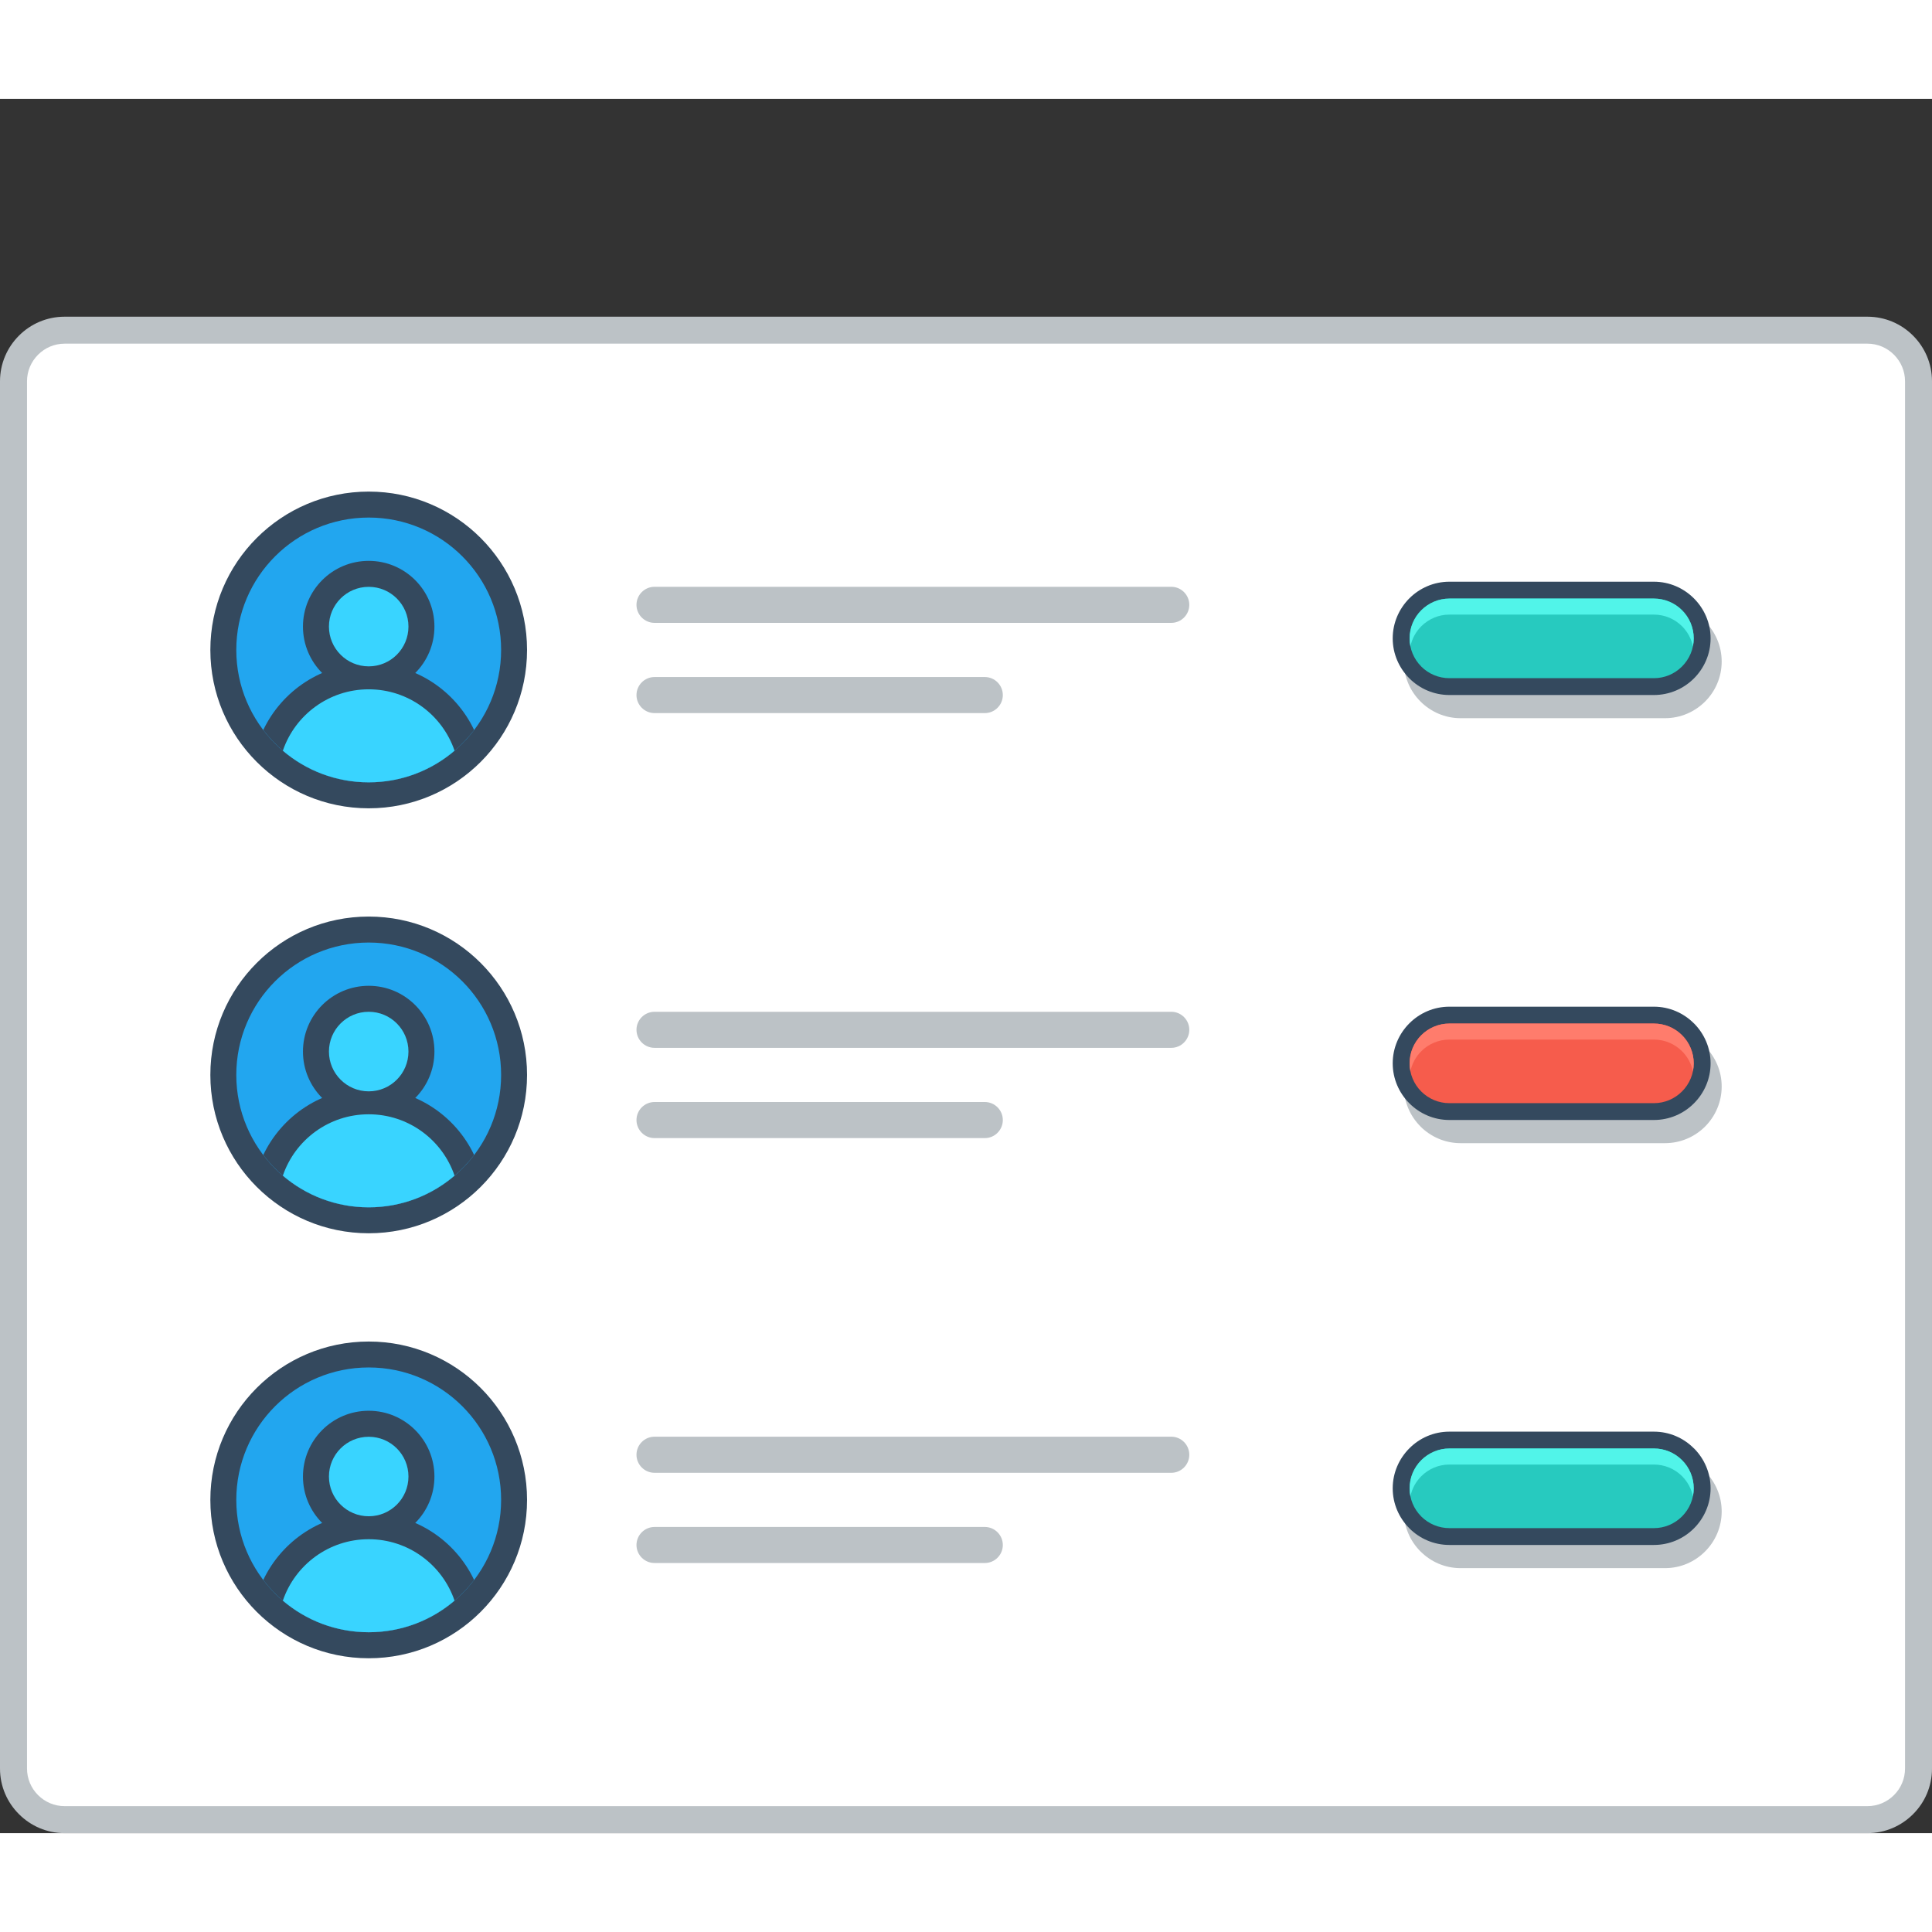 <?xml version="1.0" encoding="utf-8"?>
<!-- Generator: Adobe Illustrator 15.1.0, SVG Export Plug-In . SVG Version: 6.00 Build 0)  -->
<!DOCTYPE svg PUBLIC "-//W3C//DTD SVG 1.0//EN" "http://www.w3.org/TR/2001/REC-SVG-20010904/DTD/svg10.dtd">
<svg version="1.0" id="Layer_1" xmlns="http://www.w3.org/2000/svg" xmlns:xlink="http://www.w3.org/1999/xlink" x="0px" y="0px"
	 width="800px" height="800px" viewBox="191.918 207.441 421.032 377.947" enable-background="new 0 0 800 800" xml:space="preserve">
<rect x="191.918" y="207.441" width="421.032" height="377.947" fill="#333333" stroke="none"/>
<g>
	<!-- <path fill="#BCC2C6" d="M208.134,207.441h388.61c4.46,0,8.521,1.826,11.455,4.76v0.017c2.935,2.935,4.751,6.986,4.751,11.438
		v345.526c0,4.452-1.816,8.486-4.751,11.438v0.017c-2.935,2.935-6.995,4.751-11.455,4.751h-388.61c-4.469,0-8.52-1.816-11.455-4.751
		v-0.017c-2.934-2.951-4.76-6.985-4.76-11.438V223.655c0-4.452,1.826-8.503,4.76-11.438v-0.017
		C199.614,209.267,203.665,207.441,208.134,207.441"/>
	<path fill="#EBEFF0" d="M607.073,223.655v345.526c0,6.503-4.535,10.321-10.329,10.321h-388.61c-5.785,0-10.329-3.702-10.329-10.321
		V223.655c0-6.744,4.56-10.329,10.329-10.329h388.61C602.53,213.326,607.073,217.036,607.073,223.655"/> -->
	<path fill="#BCC2C6" d="M205.989,254.916h392.898c3.877,0,7.395,1.575,9.936,4.126c2.552,2.542,4.127,6.069,4.127,9.945v302.328
		c0,3.886-1.575,7.403-4.127,9.938c-2.541,2.552-6.059,4.134-9.936,4.134H205.989c-3.875,0-7.393-1.582-9.936-4.134
		c-2.551-2.534-4.135-6.052-4.135-9.938V268.986c0-3.876,1.584-7.402,4.135-9.945C198.597,256.491,202.114,254.916,205.989,254.916"
		/>
	<path fill-rule="evenodd" clip-rule="evenodd" fill="#FFFFFF" d="M205.989,260.792c-2.174,0-4.241,0.867-5.775,2.409
		c-1.544,1.543-2.409,3.61-2.409,5.786v302.328c0,2.168,0.865,4.252,2.409,5.786c1.534,1.534,3.602,2.401,5.775,2.401h392.898
		c2.176,0,4.243-0.867,5.776-2.401c1.542-1.534,2.409-3.602,2.409-5.786V268.986c0-2.184-0.867-4.243-2.409-5.786
		c-1.533-1.542-3.601-2.409-5.776-2.409H205.989z"/>
	<!-- <path fill-rule="evenodd" clip-rule="evenodd" fill="#94A4A5" d="M548.319,227.414c4.145,0,7.495,3.351,7.495,7.486
		c0,4.134-3.351,7.485-7.495,7.485c-4.134,0-7.485-3.351-7.485-7.485C540.834,230.765,544.186,227.414,548.319,227.414
		 M571.845,227.414c4.134,0,7.486,3.351,7.486,7.486c0,4.134-3.353,7.485-7.486,7.485c-4.144,0-7.494-3.351-7.494-7.485
		C564.351,230.765,567.71,227.414,571.845,227.414z M524.804,227.414c4.137,0,7.486,3.351,7.486,7.486
		c0,4.134-3.35,7.485-7.486,7.485c-4.135,0-7.485-3.351-7.485-7.485C517.318,230.765,520.669,227.414,524.804,227.414z"/> -->
	<path fill-rule="evenodd" clip-rule="evenodd" fill="#BCC2C6" d="M334.558,321.637h112.613c2.158,0,3.925-1.767,3.925-3.926v-0.008
		c0-2.159-1.767-3.927-3.925-3.927H334.558c-2.166,0-3.934,1.768-3.934,3.927v0.008C330.624,319.87,332.392,321.637,334.558,321.637
		"/>
	<path fill-rule="evenodd" clip-rule="evenodd" fill="#BCC2C6" d="M334.558,341.301h71.975c2.167,0,3.926-1.766,3.926-3.926
		c0-2.167-1.759-3.934-3.926-3.934h-71.975c-2.166,0-3.934,1.767-3.934,3.934C330.624,339.535,332.392,341.301,334.558,341.301"/>
	<path fill="#BCC2C6" d="M554.772,323.821h-44.573c-1.717,0-3.276,0.708-4.409,1.834c-1.126,1.134-1.834,2.692-1.834,4.409
		c0,1.718,0.7,3.276,1.826,4.402l0.008,0.008c1.125,1.125,2.684,1.826,4.409,1.826h44.573c1.718,0,3.275-0.7,4.411-1.834
		c1.123-1.134,1.832-2.692,1.832-4.402c0-1.717-0.709-3.284-1.832-4.409C558.058,324.529,556.49,323.821,554.772,323.821
		 M510.199,317.72h44.573c3.393,0,6.478,1.383,8.713,3.617l0.015,0.017c2.234,2.234,3.617,5.318,3.617,8.711
		c0,3.402-1.383,6.486-3.617,8.72c-2.242,2.233-5.325,3.626-8.728,3.626h-44.573c-3.384,0-6.468-1.393-8.711-3.626l-0.009-0.008l0,0
		c-2.242-2.243-3.627-5.327-3.627-8.712c0-3.401,1.385-6.485,3.627-8.728C503.714,319.103,506.798,317.72,510.199,317.72z"/>
	<path fill="#34495E" d="M507.773,312.667h44.573c3.394,0,6.478,1.392,8.711,3.626l0.016,0.017c2.234,2.234,3.628,5.318,3.628,8.711
		s-1.394,6.485-3.628,8.72c-2.231,2.234-5.326,3.618-8.727,3.618h-44.573c-3.384,0-6.468-1.383-8.712-3.618v-0.009h-0.007
		c-2.234-2.251-3.628-5.327-3.628-8.711c0-3.401,1.394-6.486,3.628-8.728C501.288,314.06,504.372,312.667,507.773,312.667"/>
	<path fill="#27CABF" d="M552.347,316.344c2.311,0,4.51,0.917,6.136,2.542c1.626,1.626,2.542,3.826,2.542,6.136
		c0,2.3-0.926,4.493-2.551,6.118c-1.625,1.634-3.816,2.551-6.127,2.551h-44.573c-2.3,0-4.493-0.908-6.128-2.534l-0.008-0.017
		c-1.625-1.625-2.533-3.818-2.533-6.118c0-2.31,0.916-4.501,2.541-6.127c1.635-1.634,3.818-2.55,6.128-2.55H552.347z"/>
	<path fill="#51F4E9" d="M552.347,316.344c2.311,0,4.51,0.917,6.136,2.542c1.626,1.626,2.542,3.826,2.542,6.136
		c0,0.583-0.059,1.167-0.176,1.742c-0.342-1.65-1.158-3.176-2.366-4.385c-1.626-1.625-3.825-2.542-6.136-2.542h-44.573
		c-2.31,0-4.493,0.917-6.128,2.55c-1.208,1.208-2.024,2.734-2.366,4.376c-0.116-0.566-0.175-1.151-0.175-1.742
		c0-2.31,0.916-4.501,2.541-6.127c1.635-1.634,3.818-2.55,6.128-2.55H552.347z"/>
	<path fill-rule="evenodd" clip-rule="evenodd" fill="#BCC2C6" d="M334.558,414.251h112.613c2.158,0,3.925-1.768,3.925-3.936l0,0
		c0-2.158-1.767-3.925-3.925-3.925H334.558c-2.166,0-3.934,1.767-3.934,3.925l0,0C330.624,412.483,332.392,414.251,334.558,414.251"
		/>
	<path fill-rule="evenodd" clip-rule="evenodd" fill="#BCC2C6" d="M334.558,433.92h71.975c2.167,0,3.926-1.768,3.926-3.938
		c0-2.159-1.759-3.927-3.926-3.927h-71.975c-2.166,0-3.934,1.768-3.934,3.927C330.624,432.152,332.392,433.92,334.558,433.92"/>
	<path fill="#BCC2C6" d="M554.772,416.436h-44.573c-1.717,0-3.276,0.7-4.409,1.833c-1.126,1.133-1.834,2.693-1.834,4.402
		c0,1.725,0.7,3.284,1.826,4.409l0.008,0.01c1.125,1.123,2.684,1.824,4.409,1.824h44.573c1.718,0,3.275-0.709,4.411-1.834
		c1.123-1.134,1.832-2.693,1.832-4.409c0-1.719-0.709-3.276-1.832-4.409C558.058,417.136,556.49,416.436,554.772,416.436
		 M510.199,410.324h44.573c3.393,0,6.478,1.392,8.713,3.627l0.015,0.016c2.234,2.234,3.617,5.32,3.617,8.704
		c0,3.4-1.383,6.486-3.617,8.732c-2.242,2.234-5.325,3.618-8.728,3.618h-44.573c-3.384,0-6.468-1.384-8.711-3.618l-0.009-0.018l0,0
		c-2.242-2.246-3.627-5.331-3.627-8.715c0-3.394,1.385-6.485,3.627-8.72C503.714,411.716,506.798,410.324,510.199,410.324z"/>
	<path fill="#34495E" d="M507.773,405.281h44.573c3.394,0,6.478,1.392,8.711,3.627l0.016,0.007c2.234,2.234,3.628,5.327,3.628,8.713
		l0,0c0,3.4-1.394,6.484-3.628,8.718c-2.231,2.243-5.326,3.627-8.727,3.627h-44.573c-3.384,0-6.468-1.384-8.712-3.627l0,0
		l-0.007-0.007c-2.234-2.243-3.628-5.326-3.628-8.711l0,0c0-3.394,1.394-6.485,3.628-8.72
		C501.288,406.673,504.372,405.281,507.773,405.281"/>
	<path fill="#F65C4C" d="M552.347,408.958c2.311,0,4.51,0.908,6.136,2.542c1.626,1.625,2.542,3.827,2.542,6.128
		c0,2.309-0.926,4.5-2.551,6.126s-3.816,2.552-6.127,2.552h-44.573c-2.3,0-4.493-0.91-6.128-2.542l-0.008-0.01
		c-1.625-1.626-2.533-3.826-2.533-6.126c0-2.301,0.916-4.495,2.541-6.128c1.635-1.625,3.818-2.542,6.128-2.542H552.347z"/>
	<path fill="#FF7C6C" d="M552.347,408.958c2.311,0,4.51,0.908,6.136,2.542c1.626,1.625,2.542,3.827,2.542,6.128
		c0,0.591-0.059,1.174-0.176,1.742c-0.342-1.644-1.158-3.169-2.366-4.378c-1.626-1.625-3.825-2.542-6.136-2.542h-44.573
		c-2.31,0-4.493,0.917-6.128,2.542c-1.208,1.209-2.024,2.734-2.366,4.385c-0.116-0.566-0.175-1.158-0.175-1.749
		c0-2.301,0.916-4.495,2.541-6.128c1.635-1.625,3.818-2.542,6.128-2.542H552.347z"/>
	<path fill-rule="evenodd" clip-rule="evenodd" fill="#BCC2C6" d="M334.558,506.86h112.613c2.158,0,3.925-1.767,3.925-3.934
		c0-2.168-1.767-3.936-3.925-3.936H334.558c-2.166,0-3.934,1.768-3.934,3.936C330.624,505.094,332.392,506.86,334.558,506.86"/>
	<path fill-rule="evenodd" clip-rule="evenodd" fill="#BCC2C6" d="M334.558,526.518h71.975c2.167,0,3.926-1.767,3.926-3.918l0,0
		c0-2.168-1.759-3.936-3.926-3.936h-71.975c-2.166,0-3.934,1.768-3.934,3.936l0,0C330.624,524.751,332.392,526.518,334.558,526.518"
		/>
	<path fill="#BCC2C6" d="M554.772,509.044h-44.573c-1.717,0-3.276,0.701-4.409,1.834c-1.126,1.135-1.834,2.702-1.834,4.402
		c0,1.734,0.7,3.285,1.826,4.401l0.008,0.017c1.125,1.133,2.684,1.816,4.409,1.816h44.573c1.718,0,3.275-0.699,4.411-1.833
		c1.123-1.116,1.832-2.684,1.832-4.401c0-1.717-0.709-3.268-1.832-4.402C558.058,509.745,556.49,509.044,554.772,509.044
		 M510.199,502.942h44.573c3.393,0,6.478,1.385,8.713,3.618l0.015,0.018c2.234,2.232,3.617,5.317,3.617,8.702
		c0,3.4-1.383,6.485-3.617,8.72c-2.242,2.251-5.325,3.635-8.728,3.635h-44.573c-3.384,0-6.468-1.384-8.711-3.635h-0.009l0,0
		c-2.242-2.251-3.627-5.336-3.627-8.72c0-3.401,1.385-6.486,3.627-8.72C503.714,504.327,506.798,502.942,510.199,502.942z"/>
	<path fill="#34495E" d="M507.773,497.891h44.573c3.394,0,6.478,1.384,8.711,3.636h0.016c2.234,2.234,3.628,5.317,3.628,8.718l0,0
		c0,3.387-1.394,6.486-3.628,8.721c-2.231,2.234-5.326,3.618-8.727,3.618h-44.573c-3.384,0-6.468-1.384-8.712-3.618v-0.017h-0.007
		c-2.234-2.234-3.628-5.317-3.628-8.704l0,0c0-3.4,1.394-6.483,3.628-8.718C501.288,499.274,504.372,497.891,507.773,497.891"/>
	<path fill="#27CABF" d="M552.347,501.56c2.311,0,4.51,0.915,6.136,2.55c1.626,1.618,2.542,3.836,2.542,6.135
		c0,2.302-0.926,4.486-2.551,6.12c-1.625,1.633-3.816,2.551-6.127,2.551h-44.573c-2.3,0-4.493-0.918-6.128-2.533l-0.008-0.018
		c-1.625-1.617-2.533-3.818-2.533-6.12c0-2.316,0.916-4.5,2.541-6.135c1.635-1.617,3.818-2.55,6.128-2.55H552.347z"/>
	<path fill="#51F4E9" d="M552.347,501.56c2.311,0,4.51,0.915,6.136,2.55c1.626,1.618,2.542,3.836,2.542,6.135
		c0,0.585-0.059,1.169-0.176,1.735c-0.342-1.651-1.158-3.169-2.366-4.386c-1.626-1.617-3.825-2.533-6.136-2.533h-44.573
		c-2.31,0-4.493,0.916-6.128,2.55c-1.208,1.2-2.024,2.734-2.366,4.385c-0.116-0.582-0.175-1.166-0.175-1.751
		c0-2.316,0.916-4.5,2.541-6.135c1.635-1.617,3.818-2.55,6.128-2.55H552.347z"/>
	<!-- <path fill-rule="evenodd" clip-rule="evenodd" fill="#94A4A5" d="M443.577,229.815c-1.159-2.367-3.635-3.042-6.027-3.042
		c-2.826,0.017-5.935,1.309-5.935,4.468c0,3.443,2.893,4.268,6.027,4.644c2.034,0.225,3.552,0.809,3.552,2.259
		c0,1.667-1.709,2.301-3.535,2.301c-1.859,0-3.635-0.742-4.318-2.434l-2.408,1.25c1.142,2.81,3.551,3.769,6.684,3.769
		c3.418,0,6.443-1.467,6.443-4.885c0-3.659-2.982-4.493-6.175-4.885c-1.843-0.216-3.418-0.591-3.418-1.925
		c0-1.143,1.025-2.042,3.176-2.042c1.666,0,3.11,0.833,3.635,1.709L443.577,229.815z M420.888,229.974
		c1.816,0,2.634,1.225,2.634,2.459s-0.793,2.468-2.634,2.468h-4.402v-4.927H420.888z M427.181,242.436l-4.651-5.235
		c2.917-0.592,3.884-2.717,3.884-4.834c0-2.66-1.909-5.069-5.525-5.094c-2.436,0.025-4.87,0-7.294,0v15.364h2.892v-5.127h2.785
		l4.467,5.127h3.443V242.436z M408.565,239.785h-8.62v-3.46h8.313v-2.692h-8.313v-3.551h8.62v-2.809H397.08
		c0,5.119,0,10.262,0,15.364h11.485V239.785z M391.636,229.815c-1.159-2.367-3.635-3.042-6.027-3.042
		c-2.826,0.017-5.937,1.309-5.937,4.468c0,3.443,2.895,4.268,6.028,4.644c2.034,0.225,3.543,0.809,3.543,2.259
		c0,1.667-1.708,2.301-3.526,2.301c-1.859,0-3.635-0.742-4.319-2.434l-2.408,1.25c1.143,2.81,3.551,3.769,6.687,3.769
		c3.417,0,6.443-1.467,6.443-4.885c0-3.659-2.985-4.493-6.178-4.885c-1.843-0.216-3.425-0.591-3.425-1.925
		c0-1.143,1.032-2.042,3.184-2.042c1.668,0,3.109,0.833,3.635,1.709L391.636,229.815z M371.395,227.314v8.794
		c0,2.626-1.349,4.227-3.742,4.227c-2.384,0-3.968-1.467-3.968-4.227v-8.794h-2.868v8.794c0,4.618,3.135,6.861,6.812,6.861
		c3.859,0,6.644-2.326,6.644-6.861v-8.794H371.395z"/> -->
	<path fill-rule="evenodd" clip-rule="evenodd" fill="#34495E" d="M272.271,293.028c19.057,0,34.504,15.455,34.504,34.511
		s-15.447,34.511-34.504,34.511c-19.064,0-34.512-15.455-34.512-34.511S253.206,293.028,272.271,293.028"/>
	<path fill="#22A6EF" d="M272.271,298.688c15.931,0,28.853,12.921,28.853,28.851s-12.922,28.852-28.853,28.852
		c-15.938,0-28.859-12.921-28.859-28.852S256.333,298.688,272.271,298.688"/>
	<path fill-rule="evenodd" clip-rule="evenodd" fill="#34495E" d="M272.271,330.457c10.137,0,18.89,5.943,22.974,14.53
		c-5.268,6.927-13.604,11.404-22.974,11.404c-9.378,0-17.706-4.477-22.983-11.404C253.373,336.4,262.126,330.457,272.271,330.457"/>
	<path fill-rule="evenodd" clip-rule="evenodd" fill="#34495E" d="M272.271,308.125c7.912,0,14.321,6.411,14.321,14.321
		c0,7.912-6.409,14.33-14.321,14.33c-7.918,0-14.33-6.418-14.33-14.33C257.94,314.535,264.353,308.125,272.271,308.125"/>
	<path fill-rule="evenodd" clip-rule="evenodd" fill="#39D4FF" d="M272.271,313.785c4.785,0,8.66,3.876,8.66,8.661
		c0,4.793-3.875,8.67-8.66,8.67c-4.784,0-8.668-3.876-8.668-8.67C263.603,317.661,267.486,313.785,272.271,313.785"/>
	<path fill-rule="evenodd" clip-rule="evenodd" fill="#39D4FF" d="M272.271,336.117c8.678,0,16.056,5.602,18.707,13.379
		c-5.035,4.302-11.571,6.895-18.707,6.895c-7.144,0-13.67-2.593-18.715-6.895C256.208,341.718,263.585,336.117,272.271,336.117"/>
	<path fill-rule="evenodd" clip-rule="evenodd" fill="#34495E" d="M272.271,385.641c19.057,0,34.504,15.447,34.504,34.511
		c0,19.054-15.447,34.508-34.504,34.508c-19.064,0-34.512-15.454-34.512-34.508C237.759,401.088,253.206,385.641,272.271,385.641"/>
	<path fill="#22A6EF" d="M272.271,391.302c15.931,0,28.853,12.912,28.853,28.851c0,15.935-12.922,28.857-28.853,28.857
		c-15.938,0-28.859-12.923-28.859-28.857C243.411,404.214,256.333,391.302,272.271,391.302"/>
	<path fill-rule="evenodd" clip-rule="evenodd" fill="#34495E" d="M272.271,423.069c10.137,0,18.89,5.938,22.974,14.535
		c-5.268,6.919-13.604,11.405-22.974,11.405c-9.378,0-17.706-4.486-22.983-11.405C253.373,429.007,262.126,423.069,272.271,423.069"
		/>
	<path fill-rule="evenodd" clip-rule="evenodd" fill="#34495E" d="M272.271,400.729c7.912,0,14.321,6.419,14.321,14.33
		c0,7.91-6.409,14.329-14.321,14.329c-7.918,0-14.33-6.419-14.33-14.329C257.94,407.148,264.353,400.729,272.271,400.729"/>
	<path fill-rule="evenodd" clip-rule="evenodd" fill="#39D4FF" d="M272.271,406.391c4.785,0,8.66,3.884,8.66,8.669
		c0,4.784-3.875,8.67-8.66,8.67c-4.784,0-8.668-3.886-8.668-8.67C263.603,410.274,267.486,406.391,272.271,406.391"/>
	<path fill-rule="evenodd" clip-rule="evenodd" fill="#39D4FF" d="M272.271,428.73c8.678,0,16.056,5.591,18.707,13.375
		c-5.035,4.302-11.571,6.904-18.707,6.904c-7.144,0-13.67-2.603-18.715-6.904C256.208,434.321,263.585,428.73,272.271,428.73"/>
	<path fill-rule="evenodd" clip-rule="evenodd" fill="#34495E" d="M272.271,478.251c19.057,0,34.504,15.455,34.504,34.513
		c0,19.056-15.447,34.511-34.504,34.511c-19.064,0-34.512-15.455-34.512-34.511C237.759,493.706,253.206,478.251,272.271,478.251"/>
	<path fill="#22A6EF" d="M272.271,483.903c15.931,0,28.853,12.922,28.853,28.86c0,15.938-12.922,28.843-28.853,28.843
		c-15.938,0-28.859-12.905-28.859-28.843C243.411,496.825,256.333,483.903,272.271,483.903"/>
	<path fill-rule="evenodd" clip-rule="evenodd" fill="#34495E" d="M272.271,515.681c10.137,0,18.89,5.935,22.974,14.538
		c-5.268,6.918-13.604,11.388-22.974,11.388c-9.378,0-17.706-4.47-22.983-11.388C253.373,521.615,262.126,515.681,272.271,515.681"
		/>
	<path fill-rule="evenodd" clip-rule="evenodd" fill="#34495E" d="M272.271,493.339c7.912,0,14.321,6.419,14.321,14.339
		c0,7.903-6.409,14.322-14.321,14.322c-7.918,0-14.33-6.419-14.33-14.322C257.94,499.758,264.353,493.339,272.271,493.339"/>
	<path fill-rule="evenodd" clip-rule="evenodd" fill="#39D4FF" d="M272.271,499.008c4.785,0,8.66,3.869,8.66,8.67
		c0,4.784-3.875,8.653-8.66,8.653c-4.784,0-8.668-3.869-8.668-8.653C263.603,502.877,267.486,499.008,272.271,499.008"/>
	<path fill-rule="evenodd" clip-rule="evenodd" fill="#39D4FF" d="M272.271,521.333c8.678,0,16.056,5.603,18.707,13.388
		c-5.035,4.301-11.571,6.886-18.707,6.886c-7.144,0-13.67-2.585-18.715-6.886C256.208,526.936,263.585,521.333,272.271,521.333"/>
</g>
</svg>
